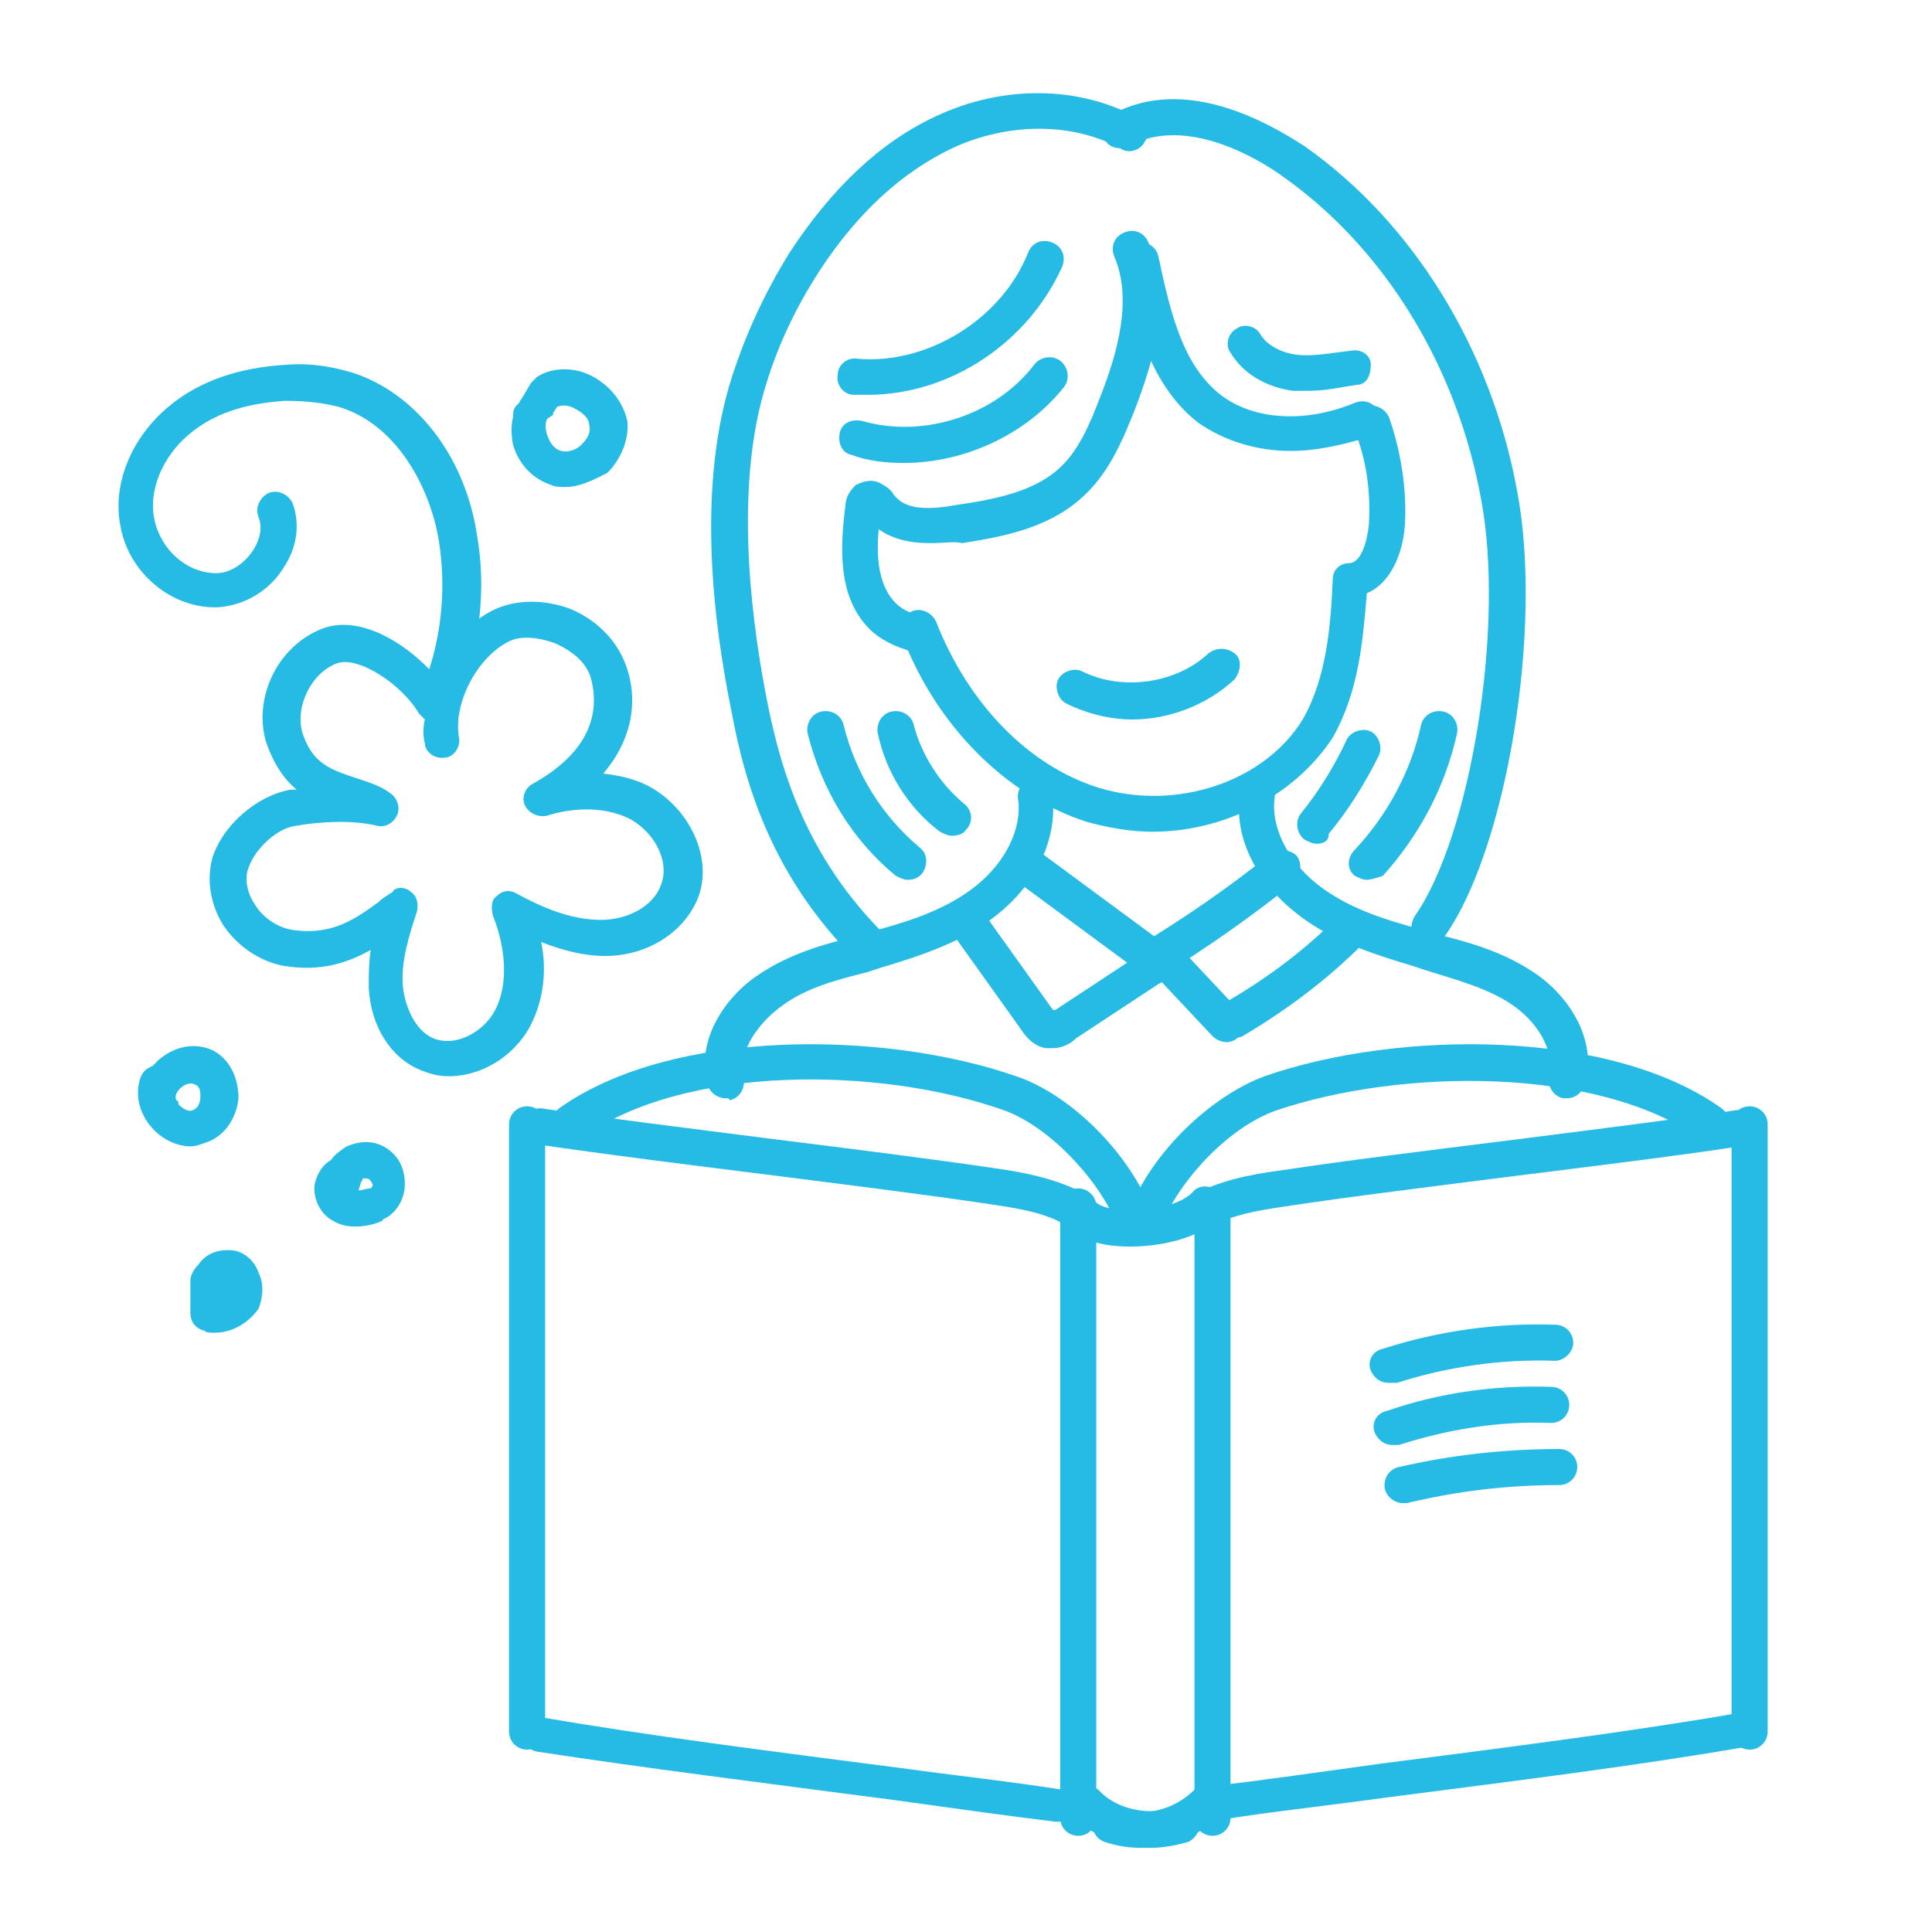 <?xml version="1.0" encoding="UTF-8"?> <!-- Generator: Adobe Illustrator 19.1.1, SVG Export Plug-In . SVG Version: 6.00 Build 0) --> <svg xmlns="http://www.w3.org/2000/svg" xmlns:xlink="http://www.w3.org/1999/xlink" id="Слой_1" x="0px" y="0px" viewBox="0 0 96.4 96.4" style="enable-background:new 0 0 96.4 96.4;" xml:space="preserve"> <g> <g> <path style="fill:#26BBE5;" d="M43.3,48.2c-0.2,0-0.5-0.1-0.6-0.3c-4.1-4.1-5.5-8.6-6.2-12.4c-0.9-4.4-1.7-10.9-0.1-16.3 c0.7-2.3,1.7-4.5,3-6.6c2.1-3.2,4.5-5.5,7.3-6.8c3.4-1.6,7.2-1.5,10.1,0.1c0.4,0.2,0.6,0.8,0.3,1.2c-0.2,0.4-0.8,0.6-1.2,0.3 c-2.4-1.3-5.6-1.3-8.4,0c-2.5,1.2-4.7,3.2-6.6,6.1c-1.3,2-2.2,4-2.8,6.1c-1.5,5.3-0.5,12,0.2,15.5c0.7,3.5,2,7.7,5.8,11.5 c0.3,0.4,0.3,0.9,0,1.3C43.8,48.1,43.6,48.2,43.3,48.2z"></path> </g> <g> <path style="fill:#26BBE5;" d="M71.3,47.2c-0.2,0-0.4-0.1-0.5-0.2c-0.4-0.3-0.5-0.8-0.2-1.3c2.8-4,4.5-14.5,3.3-20.8 c-1.2-6.6-4.8-12.5-9.9-16.1c-1.1-0.8-4.8-3.1-7.7-1.5c-0.4,0.2-1,0.1-1.2-0.4c-0.2-0.4-0.1-1,0.4-1.2c3.7-2,7.9,0.5,9.6,1.6 c5.4,3.8,9.3,10.1,10.6,17.2c1.3,6.8-0.5,17.8-3.6,22.2C71.9,47.1,71.6,47.2,71.3,47.2z"></path> </g> <g> <path style="fill:#26BBE5;" d="M46.4,27.1c-1,0-2.2-0.2-3-1.1c-0.1,0-0.2,0.1-0.3,0.1c0,0,0,0,0,0c-0.5,0-0.9-0.4-0.9-0.9 c0-0.4,0.2-0.7,0.5-1c0.4-0.2,0.8-0.3,1.2-0.1c0.4,0.2,0.6,0.4,0.7,0.6l0.1,0.1c0.6,0.7,1.9,0.6,3,0.4c2.1-0.3,3.8-0.7,5-1.7 c1.1-0.9,1.7-2.4,2.2-3.7c0.9-2.3,1.6-4.9,0.7-7c-0.2-0.5,0-1,0.5-1.2c0.5-0.2,1,0,1.2,0.5c1.2,2.8,0.3,5.8-0.7,8.4 c-0.6,1.5-1.3,3.2-2.7,4.4c-1.7,1.5-4,1.9-5.9,2.2C47.7,27,47.1,27.1,46.4,27.1z"></path> </g> <g> <path style="fill:#26BBE5;" d="M45.7,32.5c-0.1,0-0.1,0-0.2,0c-0.8-0.2-1.6-0.6-2.1-1.1c-1.6-1.6-1.5-4-1.2-6.3 c0.1-0.5,0.5-0.8,1-0.8c0.5,0.1,0.8,0.5,0.8,1c-0.3,1.7-0.4,3.7,0.7,4.8c0.3,0.3,0.7,0.5,1.2,0.6c0.5,0.1,0.8,0.6,0.7,1.1 C46.5,32.2,46.1,32.5,45.7,32.5z"></path> </g> <g> <path style="fill:#26BBE5;" d="M57.5,41.5c-1.1,0-2.2-0.2-3.3-0.5c-4-1.3-7.5-4.8-9.2-9.3c-0.2-0.5,0.1-1,0.5-1.2 c0.5-0.2,1,0.1,1.2,0.5c1.6,4.1,4.6,7.2,8.1,8.3c3.9,1.2,8.3-0.3,10.2-3.4c1.2-2.1,1.4-4.7,1.5-7c0-0.5,0.4-0.8,0.8-0.8 c0.6,0,0.9-1,1-1.9c0.1-1.6-0.1-3.2-0.7-4.7c-0.2-0.5,0.1-1,0.5-1.2c0.5-0.2,1,0.1,1.2,0.5c0.6,1.7,0.9,3.6,0.8,5.4 c-0.1,1.4-0.7,2.9-1.9,3.4c-0.2,2.4-0.4,4.9-1.7,7.2C64.6,39.7,61.1,41.5,57.5,41.5z"></path> </g> <g> <path style="fill:#26BBE5;" d="M64.4,22.5c-1.7,0-3.3-0.5-4.6-1.4c-2.6-2-3.3-5.6-3.8-7.9c-0.1-0.5,0.2-1,0.7-1.1 c0.5-0.1,1,0.2,1.1,0.7c0.6,2.8,1.2,5.4,3.1,6.9c1.7,1.3,4.3,1.4,6.7,0.4c0.5-0.2,1,0,1.2,0.5c0.2,0.5,0,1-0.5,1.2 C67,22.2,65.7,22.5,64.4,22.5z"></path> </g> <g> <path style="fill:#26BBE5;" d="M56.5,35.9c-1.1,0-2.3-0.3-3.3-0.8c-0.4-0.2-0.6-0.8-0.4-1.2c0.2-0.4,0.8-0.6,1.2-0.4 c2,1,4.7,0.6,6.3-0.9c0.4-0.3,0.9-0.3,1.3,0s0.3,0.9,0,1.3C60.2,35.2,58.3,35.9,56.5,35.9z"></path> </g> <g> <path style="fill:#26BBE5;" d="M36.2,54.8c-0.4,0-0.8-0.3-0.9-0.7c-0.6-2.2,0.9-4.4,2.6-5.5c1.5-1,3.2-1.5,4.9-1.9l0.6-0.2 c1.9-0.5,3.8-1.1,5.3-2.3c1.5-1.2,2.3-2.9,2.1-4.3c-0.1-0.5,0.3-1,0.7-1c0.5-0.1,1,0.3,1,0.7c0.3,2.1-0.7,4.4-2.7,6 c-1.7,1.4-3.9,2.1-5.9,2.7l-0.6,0.2c-1.6,0.4-3.1,0.8-4.3,1.7c-1.1,0.8-2.2,2.2-1.9,3.6c0.1,0.5-0.2,1-0.7,1.1 C36.4,54.8,36.3,54.8,36.2,54.8z"></path> </g> <g> <path style="fill:#26BBE5;" d="M78.2,54.8c-0.1,0-0.1,0-0.2,0c-0.5-0.1-0.8-0.6-0.7-1.1c0.3-1.4-0.7-2.8-1.9-3.6 c-1.2-0.8-2.7-1.2-4.3-1.7l-0.6-0.2c-2-0.6-4.2-1.3-5.9-2.7c-2-1.6-3.1-3.9-2.7-6c0.1-0.5,0.5-0.8,1-0.7c0.5,0.1,0.8,0.5,0.7,1 c-0.2,1.4,0.6,3.1,2.1,4.3c1.5,1.2,3.4,1.8,5.3,2.3l0.6,0.2c1.7,0.4,3.4,0.9,4.9,1.9c1.7,1.1,3.2,3.3,2.6,5.5 C79,54.5,78.6,54.8,78.2,54.8z"></path> </g> <g> <path style="fill:#26BBE5;" d="M26.3,87.3c-0.5,0-0.9-0.4-0.9-0.9V56.1c0-0.5,0.4-0.9,0.9-0.9s0.9,0.4,0.9,0.9v30.3 C27.2,86.9,26.8,87.3,26.3,87.3z"></path> </g> <g> <path style="fill:#26BBE5;" d="M52.8,90.9c0,0-0.1,0-0.1,0c-2.5-0.3-5.3-0.7-8.2-1.1C38.4,89,32,88.2,26.8,87.4 c-0.5-0.1-0.8-0.5-0.7-1c0.1-0.5,0.5-0.8,1-0.7c5.2,0.9,11.5,1.7,17.7,2.5c2.9,0.4,5.7,0.7,8.2,1.1c0.5,0.1,0.8,0.5,0.8,1 C53.7,90.6,53.3,90.9,52.8,90.9z"></path> </g> <g> <path style="fill:#26BBE5;" d="M53.8,91.6c-0.5,0-0.9-0.4-0.9-0.9V60.2c0-0.5,0.4-0.9,0.9-0.9s0.9,0.4,0.9,0.9v30.5 C54.7,91.2,54.3,91.6,53.8,91.6z"></path> </g> <g> <path style="fill:#26BBE5;" d="M57.4,92.2c-1.4,0-2.9-0.6-3.9-1.6c-0.3-0.4-0.3-0.9,0-1.3c0.4-0.3,0.9-0.3,1.3,0 c0.9,1,2.5,1.3,3.8,0.9c0.5-0.2,1,0.1,1.2,0.5c0.2,0.5-0.1,1-0.5,1.2C58.6,92.1,58,92.2,57.4,92.2z"></path> </g> <g> <path style="fill:#26BBE5;" d="M53.8,61.3c-0.2,0-0.3,0-0.5-0.1c-1.1-0.7-2.5-0.9-3.8-1.1c-3.3-0.5-7.4-1-11.3-1.5 c-4-0.5-8-1-11.4-1.5c-0.5-0.1-0.8-0.5-0.8-1c0.1-0.5,0.5-0.8,1-0.8c3.3,0.5,7.4,1,11.3,1.5c4,0.5,8,1,11.4,1.5 c1.4,0.2,3,0.5,4.5,1.3c0.4,0.3,0.6,0.8,0.3,1.2C54.4,61.1,54.1,61.3,53.8,61.3z"></path> </g> <g> <path style="fill:#26BBE5;" d="M56.5,61.6c-0.4,0-0.7-0.2-0.8-0.6c-1-2.3-3.4-4.8-5.6-5.6c-6.2-2.2-16-2.3-21.1,1.4 c-0.4,0.3-1,0.2-1.3-0.2c-0.3-0.4-0.2-1,0.2-1.3c5.6-4,16.2-3.9,22.8-1.6c2.7,0.9,5.6,3.8,6.7,6.6c0.2,0.5,0,1-0.5,1.2 C56.7,61.5,56.6,61.6,56.5,61.6z"></path> </g> <g> <path style="fill:#26BBE5;" d="M87.3,87.3c-0.5,0-0.9-0.4-0.9-0.9V56.1c0-0.5,0.4-0.9,0.9-0.9s0.9,0.4,0.9,0.9v30.3 C88.2,86.9,87.8,87.3,87.3,87.3z"></path> </g> <g> <path style="fill:#26BBE5;" d="M60.8,90.9c-0.4,0-0.8-0.3-0.9-0.8c-0.1-0.5,0.3-0.9,0.8-1c2.5-0.3,5.3-0.7,8.2-1.1 c6.2-0.8,12.5-1.6,17.7-2.5c0.5-0.1,1,0.2,1,0.7c0.1,0.5-0.2,1-0.7,1c-5.2,0.9-11.6,1.7-17.8,2.5c-2.9,0.4-5.7,0.7-8.2,1.1 C60.9,90.9,60.8,90.9,60.8,90.9z"></path> </g> <g> <path style="fill:#26BBE5;" d="M59.9,61.3c-0.3,0-0.6-0.2-0.8-0.4c-0.3-0.4-0.1-1,0.3-1.2c1.4-0.8,3-1.1,4.5-1.3 c3.3-0.5,7.4-1,11.4-1.5c3.9-0.5,8-1,11.3-1.5c0.5-0.1,1,0.3,1,0.8c0.1,0.5-0.3,0.9-0.8,1c-3.3,0.5-7.4,1-11.4,1.5 c-3.9,0.5-8,1-11.3,1.5c-1.3,0.2-2.7,0.4-3.8,1.1C60.2,61.2,60,61.3,59.9,61.3z"></path> </g> <g> <path style="fill:#26BBE5;" d="M57.2,61.6c-0.1,0-0.2,0-0.3-0.1c-0.5-0.2-0.7-0.7-0.5-1.2c1.1-2.8,4-5.6,6.7-6.6 c6.6-2.3,17.2-2.4,22.8,1.6c0.4,0.3,0.5,0.9,0.2,1.3c-0.3,0.4-0.9,0.5-1.3,0.2c-5.1-3.6-14.9-3.5-21.1-1.4 C61.4,56.2,59,58.7,58,61C57.9,61.3,57.5,61.6,57.2,61.6z"></path> </g> <g> <path style="fill:#26BBE5;" d="M60.5,91.6c-0.5,0-0.9-0.4-0.9-0.9V60.2c0-0.5,0.4-0.9,0.9-0.9s0.9,0.4,0.9,0.9v30.5 C61.4,91.2,61,91.6,60.5,91.6z"></path> </g> <g> <path style="fill:#26BBE5;" d="M56.9,92.2c-0.6,0-1.2-0.1-1.8-0.3c-0.5-0.2-0.7-0.7-0.5-1.2c0.2-0.5,0.7-0.7,1.2-0.5 c1.3,0.5,2.8,0.1,3.8-0.9c0.3-0.4,0.9-0.4,1.3,0c0.4,0.3,0.4,0.9,0,1.3C59.8,91.6,58.4,92.2,56.9,92.2z"></path> </g> <g> <path style="fill:#26BBE5;" d="M56.4,62.2c-0.8,0-2.2-0.1-3-0.9c-0.4-0.4-0.4-0.9,0-1.3s0.9-0.4,1.3,0c0.2,0.2,0.8,0.4,1.8,0.4 c1.3,0,2.5-0.4,3-0.9c0.3-0.4,0.9-0.4,1.3,0c0.4,0.3,0.4,0.9,0,1.3C59.8,61.8,57.9,62.2,56.4,62.2C56.5,62.2,56.5,62.2,56.4,62.2z "></path> </g> <g> <path style="fill:#26BBE5;" d="M45.1,23.1c-0.9,0-1.8-0.1-2.6-0.4c-0.5-0.1-0.7-0.6-0.6-1.1c0.1-0.5,0.6-0.7,1.1-0.6 c3.1,0.9,6.7-0.3,8.6-2.8c0.3-0.4,0.9-0.5,1.3-0.2c0.4,0.3,0.5,0.9,0.2,1.3C51.2,21.7,48.1,23.1,45.1,23.1z"></path> </g> <g> <path style="fill:#26BBE5;" d="M43.3,19.7c-0.2,0-0.5,0-0.7,0c-0.5,0-0.9-0.5-0.8-1c0-0.5,0.5-0.9,1-0.8c3.5,0.3,7.2-2,8.5-5.3 c0.2-0.5,0.7-0.7,1.2-0.5c0.5,0.2,0.7,0.7,0.5,1.2C51.3,17.1,47.4,19.7,43.3,19.7z"></path> </g> <g> <path style="fill:#26BBE5;" d="M65.3,19.5c-0.3,0-0.5,0-0.8,0c-1.4-0.2-2.5-0.9-3.1-1.9c-0.3-0.4-0.1-1,0.3-1.2 c0.4-0.3,1-0.1,1.2,0.3c0.3,0.5,1,0.9,1.8,1c0.8,0.1,1.8-0.1,2.7-0.2c0.5-0.1,1,0.2,1,0.7s-0.2,1-0.7,1 C67,19.3,66.2,19.5,65.3,19.5z"></path> </g> <g> <path style="fill:#26BBE5;" d="M57.1,48.5c-0.2,0-0.4-0.1-0.5-0.2l-6.1-4.5c-0.4-0.3-0.5-0.9-0.2-1.3c0.3-0.4,0.9-0.5,1.3-0.2 l6.1,4.5c0.4,0.3,0.5,0.9,0.2,1.3C57.6,48.4,57.3,48.5,57.1,48.5z"></path> </g> <g> <path style="fill:#26BBE5;" d="M57.3,48.8c-0.3,0-0.6-0.2-0.8-0.4c-0.3-0.4-0.1-1,0.3-1.2c2.3-1.4,4.5-2.9,6.6-4.6 c0.4-0.3,1-0.2,1.3,0.1c0.3,0.4,0.2,1-0.1,1.3c-2.1,1.7-4.4,3.3-6.8,4.8C57.7,48.7,57.5,48.8,57.3,48.8z"></path> </g> <g> <path style="fill:#26BBE5;" d="M52.5,52.3c-0.1,0-0.2,0-0.3,0c-0.7-0.1-1.1-0.7-1.3-1l-3.5-4.9c-0.3-0.4-0.2-1,0.2-1.3 c0.4-0.3,1-0.2,1.3,0.2l3.5,4.9c0.1,0.1,0.1,0.2,0.2,0.2c0.1,0,0.2-0.1,0.2-0.1l4.1-2.7c0.4-0.3,1-0.2,1.2,0.3 c0.3,0.4,0.2,1-0.3,1.2l-4.1,2.7C53.5,52,53.1,52.3,52.5,52.3z"></path> </g> <g> <path style="fill:#26BBE5;" d="M61.2,52c-0.2,0-0.5-0.1-0.7-0.3l-3.1-3.3c-0.3-0.4-0.3-0.9,0-1.3c0.4-0.3,0.9-0.3,1.3,0l3.1,3.3 c0.3,0.4,0.3,0.9,0,1.3C61.7,51.9,61.4,52,61.2,52z"></path> </g> <g> <path style="fill:#26BBE5;" d="M61.5,51.8c-0.3,0-0.6-0.2-0.8-0.5c-0.2-0.4-0.1-1,0.3-1.2c2.1-1.2,4-2.6,5.7-4.3 c0.4-0.3,0.9-0.3,1.3,0c0.3,0.4,0.3,0.9,0,1.3c-1.8,1.8-3.8,3.3-6,4.6C61.8,51.8,61.6,51.8,61.5,51.8z"></path> </g> <g> <path style="fill:#26BBE5;" d="M69.3,69c-0.4,0-0.7-0.2-0.9-0.6c-0.2-0.5,0.1-1,0.6-1.1c2.8-0.9,5.7-1.3,8.6-1.2 c0.5,0,0.9,0.4,0.9,0.9c0,0.5-0.5,0.9-0.9,0.9c-2.7-0.1-5.4,0.3-7.9,1.1C69.5,69,69.4,69,69.3,69z"></path> </g> <g> <path style="fill:#26BBE5;" d="M69.5,72.1c-0.4,0-0.7-0.2-0.9-0.6c-0.2-0.5,0.1-1,0.6-1.1c2.6-0.9,5.4-1.3,8.2-1.2 c0.5,0,0.9,0.4,0.9,0.9c0,0.5-0.4,0.9-0.9,0.9c-2.6-0.1-5.1,0.3-7.6,1.1C69.7,72.1,69.6,72.1,69.5,72.1z"></path> </g> <g> <path style="fill:#26BBE5;" d="M70,75c-0.4,0-0.8-0.3-0.9-0.7c-0.1-0.5,0.2-1,0.7-1.1c2.6-0.6,5.3-0.9,8-0.9c0,0,0,0,0,0 c0.5,0,0.9,0.4,0.9,0.9c0,0.5-0.4,0.9-0.9,0.9c-2.6,0-5.1,0.3-7.6,0.9C70.1,75,70.1,75,70,75z"></path> </g> <g> <path style="fill:#26BBE5;" d="M22.4,53.7c-0.5,0-0.9-0.1-1.4-0.3c-1.5-0.6-2.5-2.2-2.6-4.1c0-0.7,0-1.3,0.1-1.9 c-1.1,0.6-2.4,1.1-4.3,0.8c-1.2-0.2-2.4-1-3.1-2.1c-0.6-1-0.8-2.2-0.5-3.3c0.5-1.6,2.2-3.1,3.9-3.4c0.1,0,0.2,0,0.3,0 c-0.6-0.5-1.1-1.2-1.5-2.3c-0.7-2.2,0.5-4.8,2.7-5.7c1.9-0.8,4.3,0.7,5.7,2.3c0.6-1.4,1.7-2.7,3-3.3c1.1-0.5,2.5-0.5,3.8,0 c1.4,0.6,2.4,1.7,2.8,3c0.4,1.2,0.5,3.2-1.2,5.2c0.9,0.1,1.7,0.3,2.4,0.7c1.9,1.1,3,3.4,2.4,5.3c-0.6,1.8-2.5,3.1-4.7,3.1 c-1.1,0-2.2-0.3-3.2-0.7c0.3,1.4,0.1,2.8-0.4,3.9C25.9,52.5,24.2,53.7,22.4,53.7z M20,44.3c0.2,0,0.4,0.1,0.5,0.2 c0.3,0.2,0.4,0.6,0.3,1c-0.4,1.2-0.8,2.5-0.7,3.7c0.1,1,0.6,2.2,1.5,2.6c1.2,0.5,2.7-0.4,3.2-1.6c0.7-1.6,0.2-3.5-0.2-4.5 c-0.1-0.4-0.1-0.8,0.2-1c0.3-0.3,0.7-0.3,1-0.1c1.3,0.7,2.7,1.3,4.2,1.3c1.2,0,2.6-0.6,3-1.8c0.4-1.1-0.3-2.5-1.5-3.2 c-1.5-0.8-3.3-0.5-4.2-0.2c-0.4,0.1-0.9-0.1-1.1-0.5c-0.2-0.4,0-0.9,0.4-1.1c2.5-1.4,3.4-3.2,2.9-5.2c-0.2-0.8-0.9-1.4-1.8-1.8 c-0.8-0.3-1.7-0.4-2.3-0.1c-1.6,0.8-2.8,3.1-2.5,4.8c0.1,0.5-0.3,1-0.7,1c-0.5,0.1-1-0.3-1-0.7c-0.1-0.4-0.1-0.8,0-1.2 c-0.1-0.1-0.2-0.2-0.3-0.3c-0.8-1.4-3-2.9-4.1-2.5c-1.3,0.5-2.1,2.2-1.7,3.5c0.5,1.5,1.4,1.8,2.6,2.2c0.6,0.2,1.3,0.4,1.8,0.8 c0.3,0.2,0.5,0.7,0.3,1.1c-0.2,0.4-0.6,0.6-1,0.5c-1.2-0.3-2.9-0.2-4,0c-1,0.1-2.1,1.2-2.4,2.1c-0.2,0.5-0.1,1.2,0.3,1.8 c0.4,0.7,1.2,1.2,1.9,1.3c2,0.3,3.2-0.6,4.3-1.4c0.2-0.2,0.4-0.3,0.7-0.5C19.6,44.4,19.8,44.3,20,44.3z"></path> </g> <g> <path style="fill:#26BBE5;" d="M45.3,43.9c-0.2,0-0.4-0.1-0.6-0.2c-2.2-1.8-3.7-4.3-4.4-7.1c-0.1-0.5,0.2-1,0.7-1.1 c0.5-0.1,1,0.2,1.1,0.7c0.6,2.4,1.9,4.5,3.8,6.1c0.4,0.3,0.4,0.9,0.1,1.3C45.8,43.8,45.6,43.9,45.3,43.9z"></path> </g> <g> <path style="fill:#26BBE5;" d="M47.5,41.7c-0.2,0-0.4-0.1-0.6-0.2c-1.6-1.2-2.7-3-3.1-4.9c-0.1-0.5,0.2-1,0.7-1.1 c0.5-0.1,1,0.2,1.1,0.7c0.4,1.5,1.3,2.9,2.5,3.9c0.4,0.3,0.5,0.9,0.1,1.3C48.1,41.6,47.8,41.7,47.5,41.7z"></path> </g> <g> <path style="fill:#26BBE5;" d="M68.2,43.9c-0.2,0-0.4-0.1-0.6-0.2c-0.4-0.3-0.4-0.9,0-1.3c1.6-1.7,2.8-3.9,3.3-6.2 c0.1-0.5,0.6-0.8,1.1-0.7c0.5,0.1,0.8,0.6,0.7,1.1c-0.6,2.7-1.9,5.1-3.7,7.1C68.7,43.8,68.4,43.9,68.2,43.9z"></path> </g> <g> <path style="fill:#26BBE5;" d="M65.7,42.1c-0.2,0-0.4-0.1-0.6-0.2c-0.4-0.3-0.5-0.9-0.2-1.3c0.9-1.1,1.7-2.4,2.3-3.7 c0.2-0.4,0.8-0.6,1.2-0.4c0.4,0.2,0.6,0.8,0.4,1.2c-0.7,1.4-1.5,2.7-2.5,3.9C66.3,42,66,42.1,65.7,42.1z"></path> </g> <g> <path style="fill:#26BBE5;" d="M21.9,35.8c-0.1,0-0.2,0-0.4-0.1c-0.5-0.2-0.7-0.7-0.5-1.2c1-2.3,1.3-5,0.9-7.5 c-0.4-2.5-2-5.8-5-6.7c-0.8-0.2-1.6-0.3-2.7-0.3c-1.4,0.1-3.3,0.4-4.8,1.7c-1.3,1.1-2,2.8-1.7,4.2c0.3,1.5,1.6,2.7,3.1,2.7 c0.7,0,1.4-0.5,1.8-1.1c0.4-0.6,0.5-1.2,0.3-1.7c-0.2-0.5,0.1-1,0.5-1.2c0.5-0.2,1,0.1,1.2,0.5c0.4,1.1,0.2,2.3-0.5,3.3 c-0.7,1.1-1.9,1.8-3.2,1.9c-2.3,0.1-4.5-1.7-4.9-4.1c-0.4-2.1,0.6-4.4,2.4-5.9c1.9-1.6,4.2-2,5.9-2.1c1.2-0.1,2.3,0.1,3.3,0.4 c3.1,1,5.6,4.1,6.2,8.1c0.5,2.8,0.1,5.8-1,8.5C22.6,35.5,22.2,35.8,21.9,35.8z"></path> </g> <g> <path style="fill:#26BBE5;" d="M28.2,24.3c-0.2,0-0.5,0-0.7-0.1c-0.9-0.3-1.6-1-1.9-2c-0.1-0.5-0.1-1,0-1.4c0-0.2,0-0.4,0.2-0.6 l0.1-0.1c0.1-0.2,0.2-0.3,0.3-0.5l0.3-0.5c0.1-0.1,0.2-0.2,0.3-0.3c0.8-0.5,1.9-0.5,2.8,0c0.9,0.5,1.5,1.3,1.7,2.2 c0.1,0.9-0.3,1.9-1,2.6C29.5,24,28.9,24.3,28.2,24.3z M27.3,20.9c-0.1,0.2-0.1,0.5,0,0.8c0.1,0.3,0.3,0.7,0.7,0.8 c0.4,0.1,0.8-0.1,1-0.3c0.3-0.3,0.5-0.6,0.4-1c0-0.3-0.3-0.6-0.7-0.8c-0.3-0.2-0.7-0.2-0.9-0.1l-0.2,0.3c0,0,0,0,0,0.1L27.3,20.9z "></path> </g> <g> <path style="fill:#26BBE5;" d="M9.5,57.2c-0.6,0-1.3-0.3-1.8-0.8c-0.7-0.7-1-1.7-0.7-2.6c0.1-0.3,0.3-0.5,0.6-0.6 c0.1-0.1,0.2-0.2,0.3-0.3c0.8-0.7,1.8-0.9,2.7-0.5c0.8,0.4,1.3,1.3,1.3,2.4c-0.1,1-0.7,1.9-1.6,2.2C10,57.1,9.8,57.2,9.5,57.2z M8.9,55.1C8.9,55.1,8.9,55.1,8.9,55.1c0.2,0.2,0.5,0.4,0.7,0.3C9.9,55.3,10,55,10,54.7c0-0.2,0-0.5-0.3-0.6 c-0.2-0.1-0.5,0-0.7,0.2c-0.2,0.2-0.3,0.4-0.2,0.6C8.9,54.9,8.9,55,8.9,55.1z"></path> </g> <g> <path style="fill:#26BBE5;" d="M17.7,61.2c-0.4,0-0.8-0.1-1.1-0.3c-0.6-0.3-1-1.1-0.9-1.8c0.1-0.5,0.4-1,0.8-1.2 c0.2-0.3,0.5-0.5,0.8-0.7c0.7-0.3,1.4-0.3,2,0.1c0.6,0.4,0.9,1,0.9,1.8c0,0.7-0.4,1.4-1,1.7c0,0-0.1,0-0.1,0.1 C18.7,61.1,18.2,61.2,17.7,61.2z M18.3,58.8c0,0-0.1,0-0.2,0C18.1,58.9,18,59,18,59c0,0.1-0.1,0.3-0.1,0.4c0.2,0,0.3-0.1,0.6-0.1 c0,0,0.1-0.1,0.1-0.2C18.5,58.9,18.4,58.8,18.3,58.8C18.4,58.8,18.4,58.8,18.3,58.8z"></path> </g> <g> <path style="fill:#26BBE5;" d="M10.7,66.5c-0.2,0-0.4,0-0.5-0.1c-0.4-0.1-0.7-0.4-0.7-0.9l0-1.6c0-0.3,0.2-0.6,0.4-0.8 c0.4-0.6,1.1-0.8,1.8-0.7c0.5,0.1,1,0.5,1.2,1.1c0.3,0.6,0.2,1.3,0,1.8C12.4,66,11.6,66.5,10.7,66.5z"></path> </g> </g> </svg> 